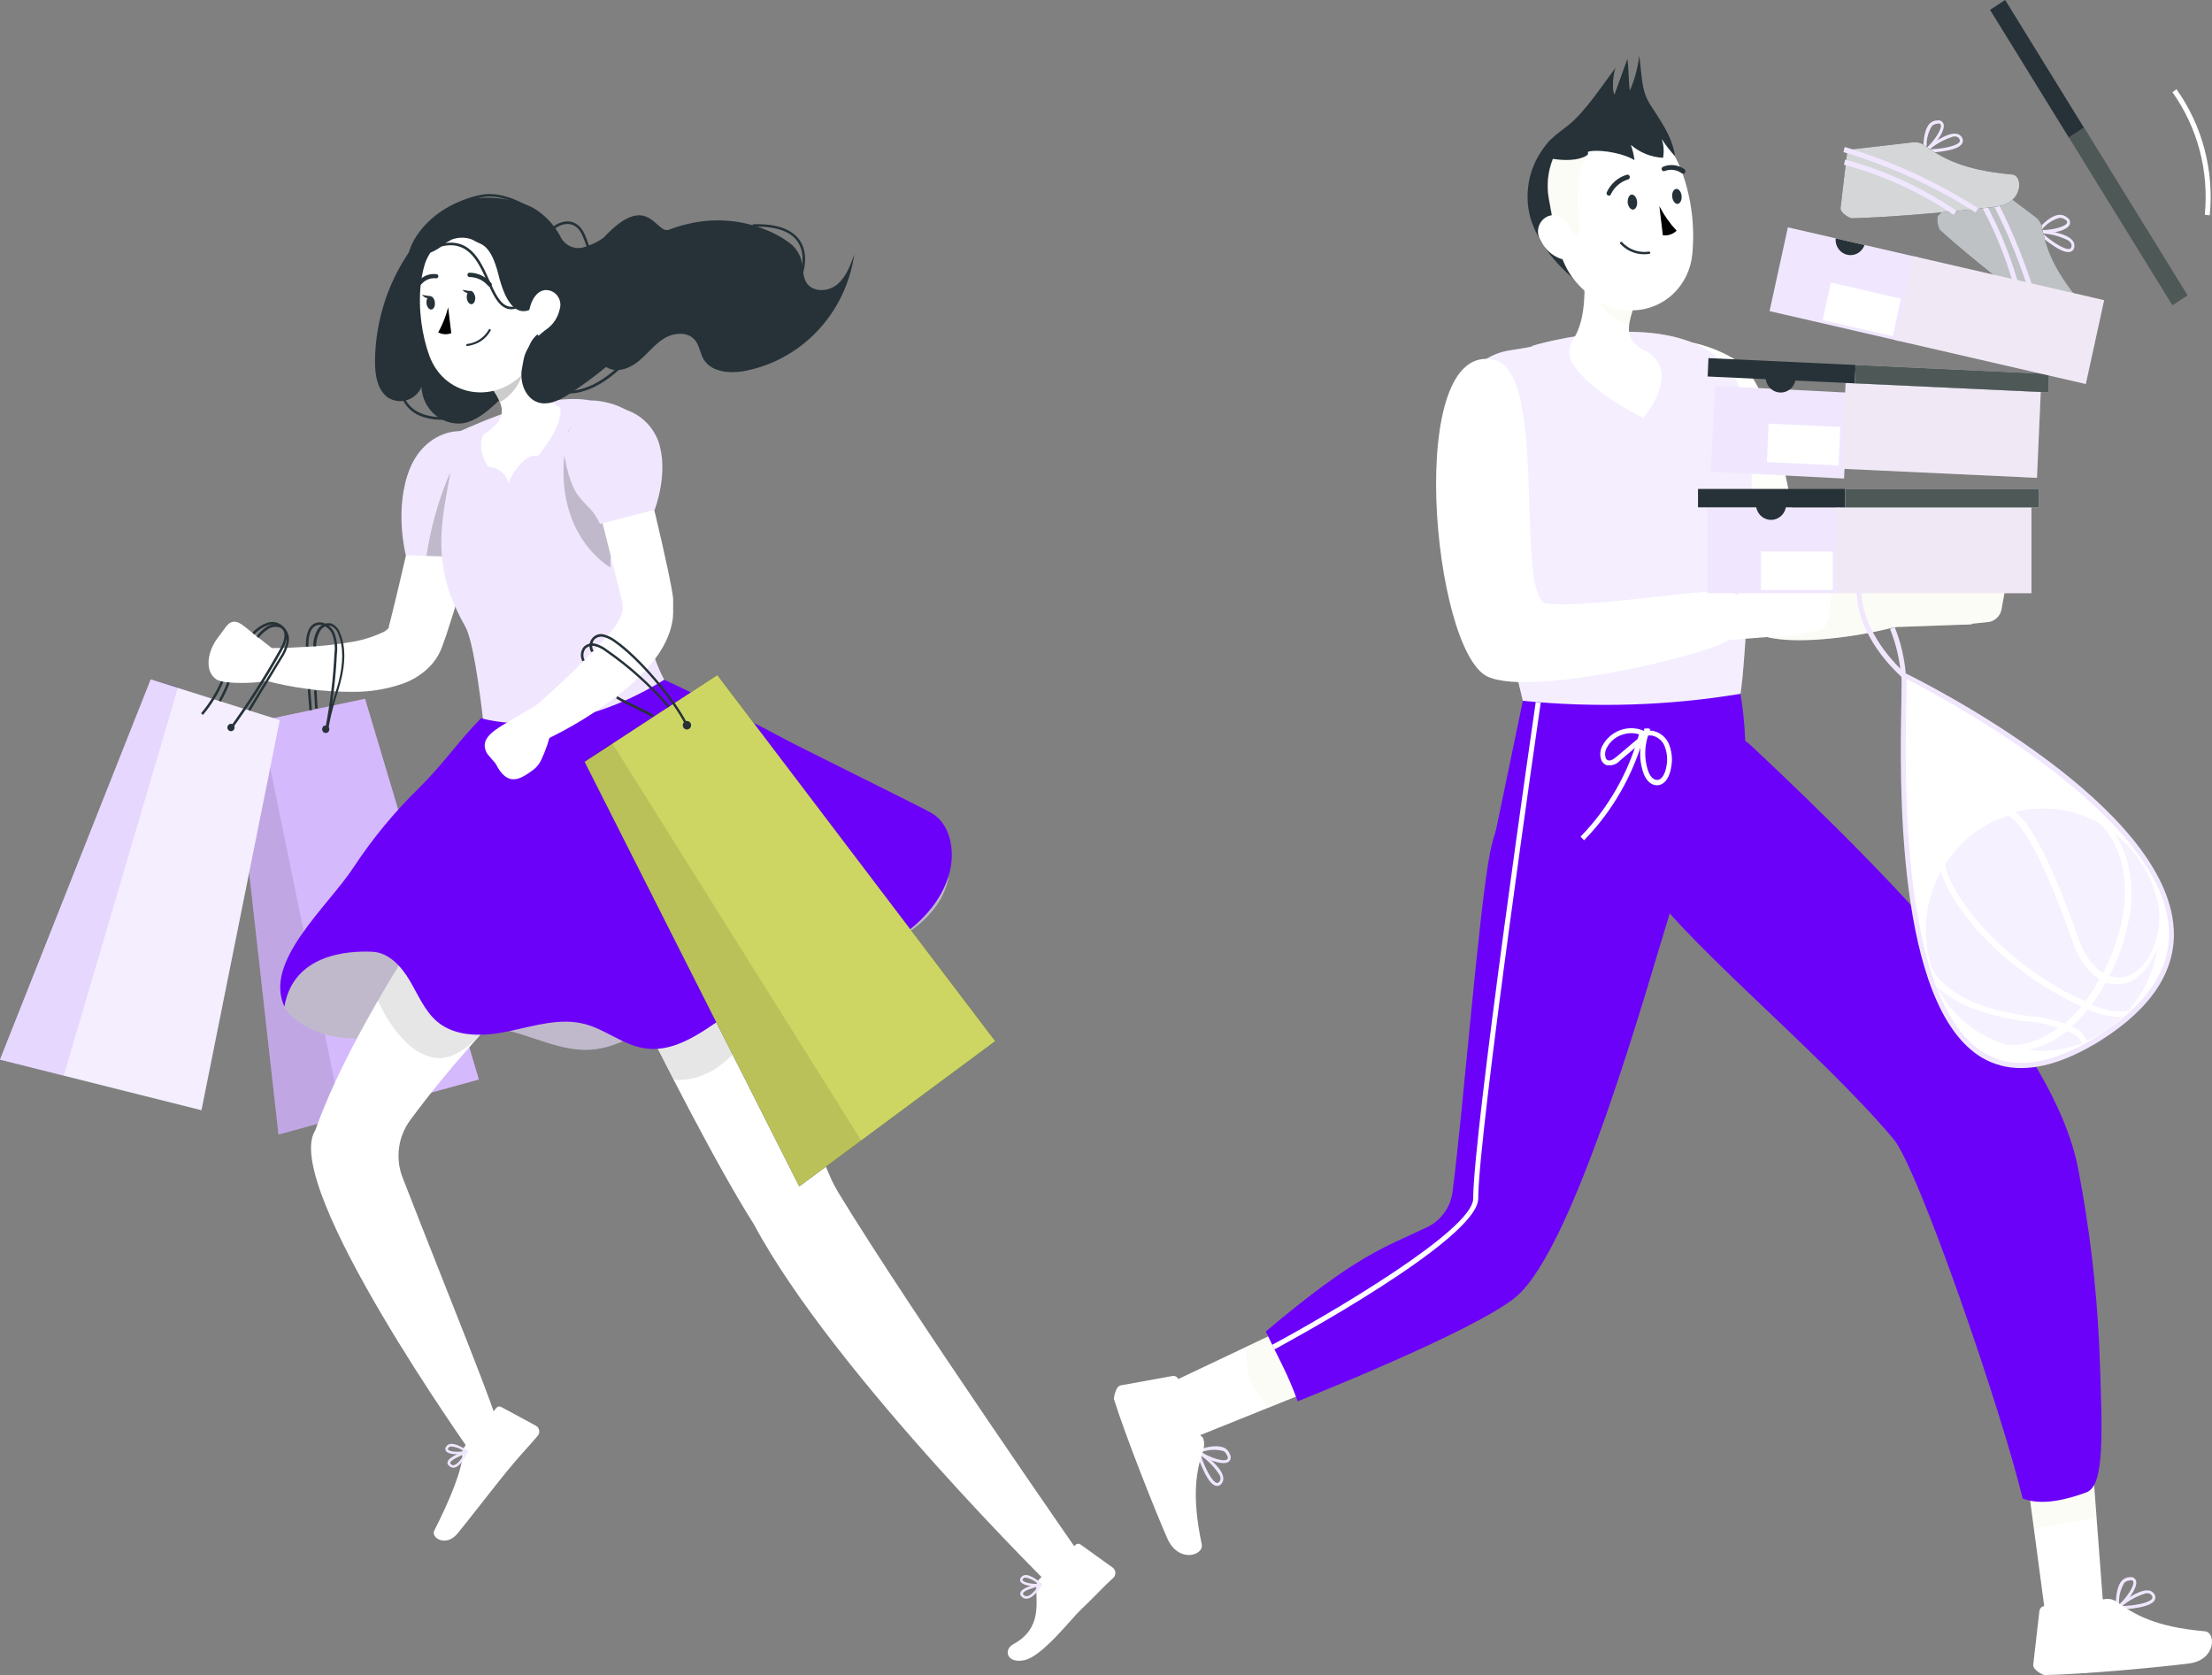 <svg width="173" height="131" viewBox="0 0 173 131" fill="none" xmlns="http://www.w3.org/2000/svg">
<rect x="0" y="0" width="173" height="131" fill="#808080" stroke="none"/>
<path d="M141.388 46.535C140.657 44.746 139.696 31.916 136.313 28.593C135.278 27.575 131.747 26.198 130.456 26.844C129.328 27.407 130.635 29.512 130.568 30.814C130.502 32.115 130.884 33.381 131.265 34.615C132.227 37.711 133.226 40.793 134.263 43.86C134.767 45.451 135.379 47.004 136.095 48.508L141.388 46.535Z" fill="white"/>
<g opacity="0.1">
<path d="M141.388 46.535C140.657 44.746 139.696 31.916 136.313 28.593C135.278 27.575 131.747 26.198 130.456 26.844C129.328 27.407 130.635 29.512 130.568 30.814C130.502 32.115 130.884 33.381 131.265 34.615C132.227 37.711 133.226 40.793 134.263 43.86C134.767 45.451 135.379 47.004 136.095 48.508L141.388 46.535Z" fill="#F2F0D5"/>
</g>
<path d="M139.008 43.959C137.906 44.053 136.883 44.584 136.157 45.441C135.48 46.324 135.321 47.665 135.97 48.568C136.468 49.267 137.32 49.59 138.137 49.806C140.684 50.476 145.623 49.742 148.163 49.043C148.877 48.888 149.545 48.558 150.108 48.081C150.384 47.837 150.587 47.516 150.69 47.157C150.794 46.797 150.794 46.415 150.691 46.056C150.395 45.257 149.524 44.898 148.746 44.618C146.253 43.716 141.695 43.636 139.008 43.959Z" fill="white"/>
<path d="M148.163 49.043L154.226 48.823C154.226 48.823 154.654 44.646 154.534 44.251C154.534 44.251 152.266 43.796 150.555 44.726L149.042 45.724L148.163 49.043Z" fill="white"/>
<path d="M153.359 48.863L154.351 44.259L156.404 44.359C156.494 44.363 156.582 44.387 156.662 44.429C156.742 44.471 156.812 44.53 156.868 44.602C156.924 44.674 156.965 44.758 156.987 44.848C157.008 44.937 157.011 45.031 156.995 45.121L156.54 47.645C156.492 47.91 156.362 48.151 156.168 48.333C155.974 48.515 155.728 48.626 155.467 48.651L153.359 48.863Z" fill="white"/>
<g opacity="0.2">
<path d="M139.008 43.959C137.906 44.053 136.883 44.584 136.157 45.441C135.48 46.324 135.321 47.665 135.97 48.568C136.468 49.267 137.32 49.59 138.137 49.806C140.684 50.476 145.623 49.742 148.163 49.043C148.877 48.888 149.545 48.558 150.108 48.081C150.384 47.837 150.587 47.516 150.69 47.157C150.794 46.797 150.794 46.415 150.691 46.056C150.395 45.257 149.524 44.898 148.746 44.618C146.253 43.716 141.695 43.636 139.008 43.959Z" fill="#F2F0D5"/>
<path d="M148.163 49.043L154.226 48.823C154.226 48.823 154.654 44.646 154.534 44.251C154.534 44.251 152.266 43.796 150.555 44.726L149.042 45.724L148.163 49.043Z" fill="#F2F0D5"/>
<path d="M153.359 48.863L154.351 44.259L156.404 44.359C156.494 44.363 156.582 44.387 156.662 44.429C156.742 44.471 156.812 44.53 156.868 44.602C156.924 44.675 156.965 44.758 156.987 44.848C157.008 44.937 157.011 45.031 156.995 45.122L156.54 47.645C156.492 47.91 156.362 48.152 156.168 48.333C155.974 48.515 155.728 48.627 155.467 48.652L153.359 48.863Z" fill="#F2F0D5"/>
</g>
<path d="M104.282 108.043L93.217 112.499C92.894 112.212 91.012 108.39 91.012 108.39L100.824 103.738L104.282 108.043Z" fill="white"/>
<path d="M93.575 113.554C93.569 113.529 93.57 113.503 93.579 113.479C93.588 113.456 93.603 113.435 93.624 113.421C93.644 113.406 93.668 113.399 93.693 113.399C93.718 113.399 93.742 113.407 93.762 113.422C93.832 113.47 95.496 114.62 95.66 115.486C95.679 115.567 95.682 115.651 95.669 115.732C95.656 115.814 95.626 115.892 95.582 115.962C95.54 116.047 95.473 116.116 95.391 116.16C95.309 116.204 95.215 116.22 95.123 116.205C94.781 116.161 94.427 115.634 94.147 115.039C93.912 114.563 93.721 114.066 93.575 113.554ZM95.364 115.323C94.982 114.736 94.492 114.231 93.921 113.837C94.217 114.744 94.785 115.906 95.177 115.974C95.232 115.974 95.306 115.974 95.403 115.83C95.453 115.743 95.47 115.641 95.45 115.542C95.43 115.466 95.404 115.391 95.372 115.319L95.364 115.323Z" fill="#F0E7FE"/>
<path d="M93.598 113.474C93.603 113.453 93.615 113.434 93.631 113.42C93.647 113.405 93.667 113.396 93.688 113.394C93.742 113.374 95.002 112.883 95.757 113.23C95.862 113.283 95.956 113.357 96.032 113.449C96.108 113.54 96.165 113.646 96.2 113.761C96.25 113.852 96.267 113.958 96.248 114.061C96.228 114.163 96.174 114.255 96.095 114.32C95.636 114.668 94.15 114.061 93.629 113.629L93.594 113.586L93.598 113.474ZM95.644 113.474C95.092 113.325 94.508 113.359 93.975 113.57C94.582 113.969 95.725 114.368 95.978 114.125C96.002 114.101 96.068 114.053 95.998 113.853L95.951 113.793C95.895 113.646 95.785 113.526 95.644 113.462V113.474Z" fill="#F0E7FE"/>
<path d="M94.069 112.424L93.381 111.809C93 111.471 92.694 111.053 92.484 110.584C92.273 110.115 92.163 109.606 92.159 109.089V107.867C92.12 107.773 92.05 107.697 91.961 107.651C91.872 107.605 91.77 107.592 91.673 107.616L87.621 108.351C87.232 108.454 87.1 109.373 87.119 109.413C88.025 112.316 90.429 118.362 91.3 120.322C92.171 122.283 94.17 121.652 93.987 120.769C93.155 116.816 93.598 114.963 94.108 113.346C94.21 113.045 94.196 112.715 94.069 112.424Z" fill="white"/>
<g opacity="0.2">
<path d="M97.39 105.368L100.824 103.738L104.282 108.043L99.226 110.08L98.405 109.057C97.914 108.444 97.612 107.695 97.538 106.905L97.39 105.368Z" fill="#F2F0D5"/>
</g>
<path d="M117.295 64.201C116.939 65.027 116.678 65.893 116.517 66.781C115.631 71.453 114.394 87.29 113.589 93.312C113.493 93.91 113.251 94.474 112.884 94.949C112.517 95.424 112.038 95.795 111.492 96.027C108.292 97.577 106.215 98.048 99.001 104.126C99.872 106.026 100.696 107.36 101.49 109.588C101.49 109.588 115.393 104.098 118.575 101.414C123.242 97.457 128.955 76.656 130.631 71.297C131.572 68.246 132.657 64.605 130.923 61.973C129.935 60.487 120.426 56.003 117.295 64.201Z" fill="#6C01FA"/>
<path d="M135.344 29.029C136.511 30.594 136.663 32.998 136.861 34.364C137.281 37.263 136.558 51.691 136.122 54.262C135.687 56.834 121.67 57.177 119.103 54.805L113.993 33.641C113.828 32.955 113.804 32.241 113.923 31.544C114.043 30.848 114.302 30.185 114.686 29.598C115.069 29.011 115.568 28.512 116.15 28.134C116.731 27.756 117.384 27.508 118.065 27.404C119.232 27.228 120.048 27.08 119.827 27.052C119.827 27.04 131.292 23.562 135.344 29.029Z" fill="#F0E7FE"/>
<g opacity="0.3">
<path d="M135.344 29.029C136.511 30.594 136.663 32.998 136.861 34.364C137.281 37.263 136.558 51.691 136.122 54.262C135.687 56.834 121.67 57.177 119.103 54.805L113.993 33.641C113.828 32.955 113.804 32.241 113.923 31.544C114.043 30.848 114.302 30.185 114.686 29.598C115.069 29.011 115.568 28.512 116.15 28.134C116.731 27.756 117.384 27.508 118.065 27.404C119.232 27.228 120.048 27.08 119.827 27.052C119.827 27.04 131.292 23.562 135.344 29.029Z" fill="white"/>
</g>
<path d="M136.122 54.262C136.516 56.603 136.61 58.987 136.402 61.354C136.059 65.442 137.236 69.513 139.696 72.747C139.696 72.747 121.312 69.999 116.96 65.108L119.103 54.805C124.776 55.372 130.495 55.189 136.122 54.262Z" fill="#6C01FA"/>
<path d="M123.058 21.801C121.584 20.523 120.285 18.954 119.694 17.053C119.404 15.988 119.395 14.862 119.668 13.792C119.942 12.721 120.488 11.745 121.25 10.963C121.371 10.848 121.565 10.899 121.717 10.963C121.868 11.027 121.499 11.159 121.542 11.291C121.584 11.422 121.596 11.47 121.619 11.558C121.643 11.646 121.678 11.762 121.701 11.862C121.494 12.252 121.332 12.666 121.219 13.096C121.005 13.914 120.977 14.772 121.137 15.603C121.25 16.23 121.347 16.801 121.448 17.32C121.837 19.357 122.176 20.655 123.058 21.801Z" fill="#263238"/>
<path d="M123.366 22.061L123.066 21.809C122.184 20.663 121.845 19.357 121.468 17.329C121.367 16.805 121.27 16.238 121.157 15.611C120.997 14.78 121.025 13.922 121.239 13.104C121.352 12.675 121.514 12.26 121.721 11.87C122.191 13.679 122.261 15.556 122.425 17.409C122.512 18.998 122.829 20.566 123.366 22.061Z" fill="#263238"/>
<path d="M123.763 19.88C123.984 21.965 124.152 24.884 123.039 26.537C122.848 26.813 122.741 27.142 122.732 27.481C122.723 27.821 122.812 28.155 122.989 28.442C123.634 29.444 125.12 30.957 128.523 32.694C129.53 31.425 129.892 30.39 129.962 29.604C129.992 29.156 129.887 28.71 129.663 28.325C129.438 27.94 129.104 27.635 128.706 27.451C127.065 26.653 127.244 25.65 127.753 24.077L123.763 19.88Z" fill="white"/>
<path opacity="0.2" d="M125.38 21.573L127.714 24.077C127.571 24.491 127.464 24.917 127.395 25.351C126.446 25.127 125.011 24.153 124.89 23.039C124.935 22.517 125.103 22.014 125.38 21.573Z" fill="#F2F0D5"/>
<path d="M132.358 19.836C132.257 21.039 131.723 22.16 130.86 22.98C129.996 23.8 128.866 24.259 127.691 24.269H127.66C126.748 24.274 125.85 24.033 125.058 23.57C124.764 23.401 124.484 23.208 124.222 22.991C124.113 22.903 124.008 22.811 123.91 22.723C123.601 22.446 123.317 22.14 123.063 21.809C122.18 20.663 121.841 19.357 121.464 17.328C121.363 16.805 121.266 16.238 121.153 15.611C120.993 14.78 121.021 13.922 121.235 13.104C121.348 12.674 121.51 12.26 121.717 11.87C121.809 11.697 121.911 11.53 122.024 11.37C122.631 10.467 123.498 9.779 124.503 9.404C125.508 9.029 126.602 8.985 127.632 9.278C129.402 9.761 130.619 11.235 131.385 13.044C131.463 13.223 131.533 13.407 131.599 13.591C132.297 15.59 132.556 17.722 132.358 19.836Z" fill="white"/>
<path d="M127.301 15.851C127.344 16.174 127.539 16.414 127.737 16.39C127.935 16.366 128.071 16.079 128.036 15.759C128.001 15.44 127.799 15.196 127.601 15.22C127.402 15.244 127.282 15.544 127.301 15.851Z" fill="#263238"/>
<path d="M130.782 15.404C130.825 15.731 131.02 15.967 131.218 15.943C131.416 15.919 131.552 15.631 131.517 15.308C131.482 14.984 131.28 14.745 131.082 14.777C130.883 14.809 130.747 15.084 130.782 15.404Z" fill="#263238"/>
<path d="M129.779 16.127C130.141 16.826 130.595 17.471 131.128 18.043C130.985 18.18 130.814 18.282 130.628 18.344C130.442 18.406 130.245 18.426 130.051 18.403L129.779 16.127Z" fill="black"/>
<path d="M128.527 19.884C128.68 19.889 128.834 19.88 128.986 19.856C128.998 19.856 129.01 19.853 129.021 19.848C129.032 19.842 129.041 19.834 129.049 19.825C129.057 19.816 129.063 19.805 129.067 19.793C129.071 19.781 129.072 19.769 129.071 19.756C129.067 19.732 129.053 19.71 129.034 19.696C129.014 19.681 128.99 19.674 128.966 19.677C128.583 19.735 128.192 19.699 127.825 19.57C127.458 19.442 127.127 19.225 126.858 18.938C126.841 18.921 126.818 18.912 126.794 18.912C126.77 18.912 126.747 18.921 126.73 18.938C126.713 18.956 126.704 18.981 126.704 19.006C126.704 19.031 126.713 19.055 126.73 19.074C126.962 19.325 127.24 19.526 127.549 19.665C127.857 19.805 128.19 19.879 128.527 19.884Z" fill="#263238"/>
<path d="M125.816 15.304C125.855 15.306 125.894 15.294 125.926 15.271C125.959 15.248 125.983 15.215 125.995 15.176C126.129 14.902 126.316 14.659 126.546 14.462C126.775 14.266 127.042 14.12 127.329 14.034C127.353 14.028 127.375 14.016 127.394 14.001C127.414 13.986 127.43 13.966 127.443 13.945C127.455 13.923 127.463 13.899 127.466 13.873C127.469 13.848 127.467 13.823 127.461 13.799C127.456 13.775 127.446 13.752 127.432 13.733C127.418 13.713 127.4 13.697 127.38 13.684C127.36 13.671 127.337 13.663 127.314 13.659C127.29 13.656 127.266 13.657 127.243 13.663C126.897 13.762 126.577 13.938 126.303 14.177C126.03 14.416 125.811 14.713 125.66 15.048C125.652 15.072 125.648 15.096 125.649 15.121C125.649 15.145 125.655 15.17 125.665 15.192C125.675 15.214 125.69 15.234 125.708 15.251C125.726 15.267 125.746 15.28 125.769 15.288C125.784 15.296 125.799 15.302 125.816 15.304Z" fill="#263238"/>
<path d="M131.626 13.587C131.659 13.587 131.691 13.579 131.72 13.563C131.749 13.547 131.773 13.524 131.79 13.495C131.815 13.452 131.824 13.401 131.814 13.352C131.804 13.303 131.776 13.26 131.735 13.231C131.494 13.058 131.214 12.95 130.921 12.917C130.628 12.884 130.331 12.928 130.059 13.044C130.017 13.063 129.984 13.098 129.966 13.142C129.949 13.186 129.949 13.235 129.966 13.279C129.975 13.301 129.989 13.321 130.006 13.338C130.024 13.354 130.044 13.367 130.066 13.376C130.088 13.384 130.111 13.388 130.135 13.387C130.158 13.387 130.182 13.381 130.203 13.371C130.418 13.289 130.649 13.261 130.876 13.29C131.104 13.32 131.321 13.405 131.51 13.539C131.542 13.568 131.583 13.585 131.626 13.587Z" fill="#263238"/>
<path opacity="0.2" d="M123.366 18.41C123.203 18.63 122.681 17.456 122.417 17.4C122.103 17.332 121.781 17.305 121.46 17.32C121.359 16.797 121.262 16.23 121.149 15.603C120.989 14.772 121.017 13.914 121.231 13.095C121.344 12.666 121.506 12.252 121.713 11.862C121.69 11.762 121.662 11.658 121.631 11.558C121.755 11.481 121.885 11.415 122.02 11.363C122.325 11.239 122.657 11.203 122.981 11.259C123.222 11.317 123.445 11.434 123.634 11.599C123.822 11.765 123.968 11.974 124.062 12.209C122.728 14.773 123.871 17.736 123.366 18.41Z" fill="#F2F0D5"/>
<path d="M120.484 18.786C120.798 19.458 121.356 19.976 122.039 20.227C122.957 20.539 123.455 19.692 123.237 18.758C123.035 17.923 122.319 16.761 121.386 16.829C121.057 16.87 120.758 17.043 120.553 17.31C120.348 17.578 120.255 17.917 120.293 18.255C120.318 18.444 120.383 18.625 120.484 18.786Z" fill="white"/>
<path d="M163.599 113.737L164.517 125.905C164.155 126.14 160.204 128.033 160.044 126.871C159.566 123.325 158.582 115.878 158.582 115.878L163.599 113.737Z" fill="white"/>
<path d="M165.602 125.865C165.578 125.861 165.555 125.852 165.536 125.836C165.517 125.821 165.502 125.8 165.493 125.777C165.488 125.752 165.489 125.727 165.496 125.703C165.504 125.679 165.518 125.658 165.536 125.641C165.602 125.585 167.158 124.287 168.013 124.383C168.094 124.387 168.173 124.407 168.245 124.444C168.317 124.48 168.381 124.532 168.433 124.595C168.5 124.661 168.545 124.747 168.561 124.841C168.578 124.935 168.566 125.032 168.527 125.118C168.387 125.441 167.788 125.633 167.154 125.737C166.642 125.829 166.122 125.872 165.602 125.865ZM167.776 124.623C167.117 124.827 166.503 125.161 165.968 125.605C166.901 125.581 168.149 125.366 168.328 124.998C168.348 124.946 168.363 124.87 168.254 124.735C168.224 124.697 168.186 124.666 168.143 124.644C168.1 124.622 168.053 124.609 168.006 124.607C167.928 124.599 167.85 124.599 167.772 124.607L167.776 124.623Z" fill="#F0E7FE"/>
<path d="M165.536 125.817C165.519 125.804 165.505 125.788 165.496 125.768C165.487 125.748 165.484 125.727 165.485 125.705C165.485 125.645 165.396 124.268 165.94 123.629C166.021 123.54 166.118 123.47 166.225 123.421C166.333 123.372 166.449 123.347 166.567 123.345C166.666 123.323 166.769 123.338 166.859 123.387C166.949 123.436 167.019 123.516 167.057 123.613C167.243 124.168 166.24 125.458 165.688 125.833L165.641 125.853L165.536 125.817ZM166.123 123.82C165.828 124.322 165.692 124.905 165.734 125.49C166.283 125.006 166.971 124 166.839 123.681C166.839 123.653 166.8 123.573 166.59 123.585L166.52 123.613C166.369 123.625 166.228 123.693 166.123 123.804V123.82Z" fill="#F0E7FE"/>
<path d="M164.692 125.054L159.889 125.605C159.789 125.614 159.695 125.659 159.624 125.732C159.553 125.805 159.509 125.902 159.5 126.005L159.018 130.201C158.998 130.625 159.819 131 159.862 131C162.829 130.96 169.161 130.365 171.242 130.086C173.322 129.806 173.322 127.654 172.447 127.578C168.519 127.234 166.928 126.248 165.567 125.29C165.316 125.099 165.003 125.015 164.692 125.054Z" fill="white"/>
<g opacity="0.2">
<path d="M159.072 119.559L158.582 115.878L163.599 113.737L163.918 118.721L159.072 119.559Z" fill="#F2F0D5"/>
</g>
<path d="M128.235 68.322C130.755 72.894 142.236 82.095 148.097 89.087C150.006 91.355 156.525 110.251 158.189 117.191C159.683 117.782 161.666 117.271 163.175 116.712C164.579 116.193 164.466 112.432 164.175 105.108C163.956 100.56 163.418 96.035 162.565 91.567C160.779 81.815 148.805 69.468 137.11 58.455C135.165 56.61 132.233 56.059 129.293 57.848C128.756 58.167 125.793 63.882 128.235 68.322Z" fill="#6C01FA"/>
<path d="M135.018 50.065L140.762 49.626C140.762 49.626 140.952 45.433 140.809 45.046C140.809 45.046 138.522 44.722 136.861 45.757L135.41 46.843L135.018 50.065Z" fill="white"/>
<path d="M139.899 49.706L140.634 45.05L142.687 45.026C142.777 45.024 142.867 45.043 142.949 45.08C143.032 45.117 143.105 45.172 143.166 45.241C143.226 45.31 143.271 45.391 143.297 45.479C143.324 45.568 143.333 45.661 143.321 45.752L143.014 48.296C142.981 48.564 142.864 48.813 142.681 49.007C142.498 49.201 142.259 49.328 141.999 49.37L139.899 49.706Z" fill="white"/>
<path d="M116.318 52.901C119.955 54.654 135.348 50.78 135.403 49.85C135.488 48.4 135.741 46.411 135.741 46.411C134.477 45.701 124.925 47.59 121.009 47.21C118.356 46.939 121.192 29.089 116.855 28.138C109.824 26.569 112.021 50.816 116.318 52.901Z" fill="white"/>
<path d="M126.349 5.297C126.178 5.724 126.038 7.006 126.267 7.401C126.607 6.475 126.944 5.543 127.278 4.606C127.383 5.345 127.364 6.347 127.469 7.086C127.845 6.222 128.093 5.306 128.204 4.366C128.449 6.112 128.352 7.042 129.06 8.176C129.767 9.31 130.779 10.608 131.004 12.217C130.615 11.8 130.266 11.345 129.962 10.86C130.121 11.336 130.157 11.846 130.067 12.341C129.142 12.293 128.258 11.938 127.547 11.331C127.688 11.717 127.783 12.119 127.831 12.529C127.197 12.085 125.439 11.67 124.354 11.83C124.027 11.878 124.354 12.005 124.07 12.177C123.416 12.577 122.331 12.553 121.577 12.441C119.243 12.105 122.16 10.217 122.744 9.725C124.015 8.667 125.338 6.655 126.349 5.297Z" fill="#263238"/>
<path d="M129.581 61.41C129.102 61.41 128.694 61.011 128.484 60.316C128.264 59.596 128.218 58.833 128.348 58.092L126.707 59.473C126.575 59.623 126.409 59.735 126.222 59.798C126.036 59.862 125.837 59.875 125.645 59.837C125.553 59.803 125.47 59.751 125.399 59.682C125.329 59.613 125.273 59.53 125.237 59.437C125.178 59.269 125.152 59.09 125.161 58.911C125.169 58.732 125.212 58.557 125.287 58.395C125.582 57.798 126.086 57.338 126.699 57.109C127.311 56.88 127.986 56.898 128.585 57.161V56.981L128.974 56.961V57.057L129.083 56.965L129.029 57.129C129.332 57.144 129.627 57.24 129.882 57.409C130.137 57.578 130.345 57.814 130.483 58.092C130.76 58.71 130.832 59.404 130.689 60.068C130.592 60.687 130.246 61.406 129.596 61.414L129.581 61.41ZM128.892 57.54L128.869 57.616C128.607 58.455 128.607 59.357 128.869 60.196C128.99 60.595 129.231 60.995 129.604 60.995C130.04 60.995 130.258 60.356 130.32 59.984C130.447 59.405 130.387 58.8 130.149 58.259C130.053 58.067 129.916 57.901 129.747 57.773C129.578 57.644 129.383 57.558 129.176 57.52H128.908L128.892 57.54ZM127.601 57.337C127.336 57.336 127.073 57.384 126.823 57.477C126.564 57.566 126.324 57.709 126.119 57.894C125.913 58.08 125.746 58.306 125.626 58.559C125.521 58.783 125.504 59.041 125.579 59.278C125.594 59.319 125.618 59.357 125.649 59.388C125.68 59.419 125.717 59.443 125.758 59.457C125.968 59.537 126.224 59.353 126.446 59.166L128.371 57.544H128.297V57.468C128.075 57.381 127.839 57.337 127.601 57.337Z" fill="white"/>
<path d="M123.891 65.715L123.615 65.431C125.784 63.202 127.361 60.441 128.196 57.409L128.585 57.517C127.729 60.616 126.113 63.439 123.891 65.715Z" fill="white"/>
<path d="M172.824 16.841L172.435 16.797C172.774 13.392 171.874 9.978 169.907 7.214L170.222 6.978C172.246 9.823 173.173 13.336 172.824 16.841Z" fill="white"/>
<path d="M99.681 105.527L99.498 105.172C103.869 102.828 115.218 96.203 115.218 93.735C115.218 88.652 120.06 55.232 120.111 54.897L120.499 54.953C120.449 55.292 115.611 88.684 115.611 93.735C115.607 96.95 100.33 105.176 99.681 105.527Z" fill="white"/>
<path d="M143.951 39.675H133.528V46.391H143.951V39.675Z" fill="#F0E7FE"/>
<path d="M158.878 39.675H143.605V46.391H158.878V39.675Z" fill="#F0E7FE"/>
<path opacity="0.2" d="M158.878 39.675H143.605V46.391H158.878V39.675Z" fill="#F2F0D5"/>
<path d="M144.32 38.237H132.801V39.675H144.32V38.237Z" fill="#263238"/>
<path d="M159.461 38.237H144.324V39.675H159.461V38.237Z" fill="#F0E7FE"/>
<path d="M159.461 38.237H144.324V39.675H159.461V38.237Z" fill="#263238"/>
<path d="M139.692 39.447C139.692 39.768 139.568 40.076 139.347 40.303C139.126 40.529 138.826 40.657 138.514 40.657C138.201 40.657 137.902 40.529 137.681 40.303C137.46 40.076 137.335 39.768 137.335 39.447H139.692Z" fill="#263238"/>
<path d="M143.341 43.137H137.729V46.144H143.341V43.137Z" fill="white"/>
<path opacity="0.2" d="M159.461 38.237H144.324V39.675H159.461V38.237Z" fill="#F2F0D5"/>
<path d="M144.551 30.71L134.128 30.175L133.801 36.891L144.224 37.426L144.551 30.71Z" fill="#F0E7FE"/>
<path d="M159.607 30.661L144.346 29.949L144.049 36.659L159.31 37.37L159.607 30.661Z" fill="#F0E7FE"/>
<path opacity="0.2" d="M159.607 30.661L144.346 29.949L144.049 36.659L159.31 37.37L159.607 30.661Z" fill="#F2F0D5"/>
<path d="M145.126 28.544L133.619 28.008L133.555 29.444L145.063 29.98L145.126 28.544Z" fill="#263238"/>
<path d="M160.251 29.248L145.13 28.543L145.067 29.979L160.188 30.684L160.251 29.248Z" fill="#F0E7FE"/>
<path d="M160.251 29.248L145.13 28.543L145.067 29.979L160.188 30.684L160.251 29.248Z" fill="#263238"/>
<path d="M140.447 29.544C140.44 29.703 140.402 29.859 140.336 30.003C140.271 30.147 140.178 30.276 140.063 30.383C139.949 30.49 139.815 30.573 139.669 30.627C139.523 30.681 139.369 30.705 139.214 30.698C139.059 30.691 138.908 30.652 138.767 30.584C138.627 30.517 138.501 30.422 138.397 30.304C138.292 30.186 138.212 30.049 138.159 29.899C138.106 29.75 138.083 29.591 138.09 29.432L140.447 29.544Z" fill="#263238"/>
<path d="M143.931 33.393L138.325 33.132L138.192 36.136L143.799 36.397L143.931 33.393Z" fill="white"/>
<path opacity="0.2" d="M160.251 29.248L145.13 28.543L145.067 29.979L160.188 30.684L160.251 29.248Z" fill="#F2F0D5"/>
<path d="M159.317 18.195C159.301 18.176 159.291 18.153 159.287 18.128C159.282 18.104 159.285 18.078 159.294 18.055C159.306 18.033 159.324 18.015 159.345 18.002C159.366 17.99 159.39 17.983 159.415 17.983C159.5 17.983 161.499 18.115 162.071 18.782C162.127 18.842 162.171 18.912 162.2 18.99C162.229 19.068 162.242 19.15 162.238 19.233C162.244 19.328 162.22 19.423 162.171 19.503C162.121 19.583 162.048 19.645 161.962 19.68C161.647 19.82 161.079 19.549 160.543 19.181C160.105 18.893 159.695 18.562 159.317 18.195ZM161.733 18.79C161.114 18.483 160.443 18.302 159.757 18.259C160.457 18.89 161.523 19.597 161.896 19.457C161.943 19.433 162.005 19.389 162.016 19.217C162.018 19.167 162.01 19.118 161.993 19.071C161.976 19.024 161.949 18.982 161.915 18.946C161.86 18.89 161.8 18.839 161.736 18.794L161.733 18.79Z" fill="#F0E7FE"/>
<path d="M159.298 18.115C159.293 18.094 159.294 18.072 159.301 18.052C159.308 18.031 159.32 18.013 159.337 17.999C159.376 17.955 160.22 16.877 161.04 16.801C161.157 16.792 161.274 16.807 161.385 16.845C161.496 16.884 161.598 16.945 161.686 17.025C161.773 17.078 161.84 17.161 161.874 17.26C161.908 17.358 161.908 17.466 161.872 17.564C161.643 18.103 160.056 18.363 159.403 18.247H159.352L159.298 18.115ZM161.06 17.041C160.508 17.199 160.02 17.532 159.663 17.991C160.383 18.015 161.557 17.752 161.666 17.424C161.666 17.396 161.709 17.32 161.55 17.181L161.48 17.157C161.358 17.066 161.209 17.024 161.06 17.041Z" fill="#F0E7FE"/>
<path d="M159.181 16.961L155.292 14.026C155.212 13.966 155.114 13.937 155.015 13.944C154.917 13.95 154.823 13.992 154.751 14.062L151.628 16.809C151.333 17.109 151.683 17.963 151.718 17.987C153.935 20.02 158.983 23.977 160.702 25.223C162.421 26.469 163.837 24.876 163.241 24.213C160.573 21.234 160.052 19.397 159.687 17.748C159.626 17.427 159.444 17.145 159.181 16.961Z" fill="#263238"/>
<path opacity="0.7" d="M159.181 16.961L155.292 14.026C155.212 13.966 155.114 13.937 155.015 13.944C154.917 13.95 154.823 13.992 154.751 14.062L151.628 16.809C151.333 17.109 151.683 17.963 151.718 17.987C153.935 20.02 158.983 23.977 160.702 25.223C162.421 26.469 163.837 24.876 163.241 24.213C160.573 21.234 160.052 19.397 159.687 17.748C159.626 17.427 159.444 17.145 159.181 16.961Z" fill="white"/>
<path d="M157.758 23.35C156.99 20.21 155.729 17.22 154.024 14.497L154.351 14.281C156.08 17.039 157.358 20.069 158.135 23.25L157.758 23.35Z" fill="#F0E7FE"/>
<path d="M159.146 24.389C158.124 20.645 156.611 17.061 154.65 13.735L154.977 13.519C156.961 16.885 158.49 20.512 159.524 24.301L159.146 24.389Z" fill="#F0E7FE"/>
<path d="M150 20.122L139.83 17.778L138.397 24.331L148.567 26.675L150 20.122Z" fill="#F0E7FE"/>
<path d="M164.563 23.477L149.661 20.043L148.228 26.597L163.13 30.031L164.563 23.477Z" fill="#F0E7FE"/>
<path opacity="0.2" d="M164.563 23.477L149.661 20.043L148.228 26.597L163.13 30.031L164.563 23.477Z" fill="#F2F0D5"/>
<path d="M143.566 18.642C143.539 18.933 143.616 19.224 143.783 19.46C143.95 19.697 144.195 19.862 144.473 19.926C144.75 19.99 145.041 19.947 145.29 19.806C145.539 19.666 145.729 19.436 145.825 19.162L143.566 18.642Z" fill="#263238"/>
<path d="M148.671 23.36L143.195 22.098L142.553 25.032L148.029 26.294L148.671 23.36Z" fill="white"/>
<path d="M162.988 9.992L156.824 0L155.641 0.769L161.805 10.761L162.988 9.992Z" fill="#263238"/>
<path d="M171.087 23.1L162.988 9.97L161.805 10.74L169.904 23.869L171.087 23.1Z" fill="#263238"/>
<path opacity="0.2" d="M171.087 23.1L162.988 9.97L161.805 10.74L169.904 23.869L171.087 23.1Z" fill="#F2F0D5"/>
<path d="M150.551 11.934C150.527 11.932 150.503 11.924 150.484 11.908C150.465 11.893 150.45 11.872 150.443 11.849C150.435 11.825 150.435 11.799 150.441 11.775C150.448 11.751 150.462 11.73 150.481 11.714C150.547 11.658 152.103 10.36 152.962 10.456C153.043 10.46 153.122 10.48 153.194 10.517C153.266 10.553 153.33 10.605 153.382 10.668C153.449 10.735 153.493 10.821 153.509 10.915C153.525 11.008 153.512 11.105 153.472 11.191C153.332 11.514 152.737 11.706 152.099 11.81C151.588 11.901 151.07 11.943 150.551 11.934ZM152.721 10.696C152.063 10.9 151.45 11.234 150.917 11.678C151.846 11.654 153.094 11.435 153.273 11.071C153.273 11.019 153.312 10.943 153.203 10.808C153.138 10.733 153.048 10.686 152.951 10.676C152.873 10.67 152.795 10.67 152.717 10.676L152.721 10.696Z" fill="#F0E7FE"/>
<path d="M150.481 11.89C150.463 11.878 150.45 11.861 150.441 11.841C150.433 11.821 150.431 11.799 150.434 11.778C150.434 11.718 150.345 10.34 150.889 9.701C150.969 9.613 151.065 9.542 151.172 9.493C151.279 9.445 151.394 9.419 151.511 9.418C151.611 9.396 151.714 9.411 151.804 9.46C151.894 9.509 151.963 9.589 152.002 9.685C152.192 10.241 151.189 11.53 150.636 11.906H150.59L150.481 11.89ZM151.072 9.893C150.776 10.394 150.64 10.978 150.683 11.562C151.228 11.079 151.92 10.073 151.784 9.753C151.784 9.725 151.745 9.646 151.539 9.653L151.469 9.685C151.318 9.695 151.176 9.764 151.072 9.877V9.893Z" fill="#F0E7FE"/>
<path d="M149.641 11.127L144.834 11.678C144.734 11.686 144.639 11.731 144.568 11.804C144.497 11.877 144.453 11.974 144.445 12.077L143.947 16.27C143.924 16.694 144.725 17.069 144.791 17.069C147.759 17.025 154.09 16.434 156.171 16.154C158.252 15.875 158.248 13.723 157.373 13.647C153.448 13.303 151.854 12.317 150.497 11.359C150.249 11.175 149.944 11.092 149.641 11.127Z" fill="#263238"/>
<path opacity="0.8" d="M149.641 11.127L144.834 11.678C144.734 11.686 144.639 11.731 144.568 11.804C144.497 11.877 144.453 11.974 144.445 12.077L143.947 16.27C143.924 16.694 144.725 17.069 144.791 17.069C147.759 17.025 154.09 16.434 156.171 16.154C158.252 15.875 158.248 13.723 157.373 13.647C153.448 13.303 151.854 12.317 150.497 11.359C150.249 11.175 149.944 11.092 149.641 11.127Z" fill="white"/>
<path d="M152.795 16.801C150.161 15.024 147.262 13.699 144.212 12.88L144.313 12.481C147.403 13.319 150.34 14.668 153.009 16.474L152.795 16.801Z" fill="#F0E7FE"/>
<path d="M154.506 16.614C151.285 14.568 147.809 12.98 144.173 11.894L144.274 11.494C147.951 12.6 151.465 14.212 154.72 16.286L154.506 16.614Z" fill="#F0E7FE"/>
<path d="M148.879 52.768C148.879 52.768 183.002 69.348 164.163 81.196C145.573 92.888 149.353 52.764 148.879 52.768Z" fill="white"/>
<path d="M160.962 80.378C160.495 80.737 159.985 81.035 159.445 81.264C158.684 81.601 157.859 81.758 157.03 81.723C155.846 81.388 154.74 80.808 153.782 80.018C152.823 79.228 152.032 78.246 151.457 77.131L151.609 77.275C151.725 77.383 151.85 77.487 151.978 77.586C152.702 78.145 153.503 78.591 154.354 78.908C155.947 79.491 157.61 79.846 159.298 79.962C159.859 80.07 160.415 80.209 160.962 80.378Z" fill="#F0E7FE"/>
<path d="M162.775 81.616C161.45 82.112 160.03 82.282 158.629 82.111C159.048 82.028 159.459 81.902 159.854 81.735C160.505 81.461 161.115 81.094 161.666 80.645C162.004 80.742 162.315 80.92 162.573 81.164C162.675 81.296 162.744 81.451 162.775 81.616Z" fill="#F0E7FE"/>
<path d="M165.968 79.531C165.159 80.326 164.212 80.957 163.175 81.392C163.123 81.195 163.032 81.011 162.907 80.853C162.664 80.597 162.365 80.406 162.036 80.294C162.168 80.174 162.3 80.054 162.425 79.926C162.729 79.623 163.015 79.3 163.28 78.96C164.125 79.349 165.042 79.544 165.968 79.531Z" fill="#F0E7FE"/>
<path d="M166.955 78.401C166.792 78.621 166.617 78.832 166.438 79.032V79C165.987 79.18 165.271 79.124 164.323 78.836C164.093 78.764 163.848 78.681 163.599 78.581C164.003 78.029 164.367 77.447 164.688 76.84C165.023 76.958 165.378 77.008 165.732 76.985C166.085 76.962 166.431 76.868 166.749 76.708C167.5 76.309 168.157 75.51 168.694 74.264C168.459 75.77 167.862 77.192 166.955 78.401Z" fill="#F0E7FE"/>
<path d="M166.718 76.185C166.451 76.322 166.161 76.403 165.863 76.424C165.566 76.445 165.267 76.406 164.984 76.309C165.05 76.185 165.108 76.061 165.171 75.933C165.967 74.328 166.475 72.588 166.668 70.798C166.788 69.571 166.669 68.332 166.318 67.152C166.117 66.486 165.826 65.851 165.454 65.267C167.036 66.513 168.166 68.266 168.667 70.247C168.88 71.045 168.926 71.881 168.8 72.699C168.675 73.517 168.382 74.298 167.94 74.991C167.637 75.488 167.217 75.899 166.718 76.185Z" fill="#F0E7FE"/>
<path d="M164.482 76.061C163.677 75.662 162.926 74.432 162.662 73.665C160.115 66.374 158.505 64.141 157.641 63.502C159.904 62.927 162.296 63.278 164.311 64.481C165.013 65.242 165.53 66.163 165.82 67.168C166.337 68.865 166.559 71.713 164.684 75.662C164.618 75.786 164.552 75.921 164.482 76.061Z" fill="#F0E7FE"/>
<path d="M163.093 78.29C162.389 77.99 161.703 77.646 161.04 77.259C158.695 75.924 156.58 74.203 154.778 72.164C153.184 70.267 152.55 68.993 152.301 68.258C152.227 68.047 152.174 67.829 152.142 67.608C152.27 67.404 152.406 67.208 152.554 67.009C153.685 65.492 155.248 64.375 157.026 63.814C157.205 63.87 157.579 64.082 158.166 64.908C159.313 66.505 160.671 69.564 162.207 73.961C162.536 74.87 163.085 75.677 163.801 76.309C163.922 76.406 164.052 76.491 164.19 76.56C163.868 77.165 163.501 77.743 163.093 78.29Z" fill="#F0E7FE"/>
<path d="M162.774 78.709C162.386 79.193 161.954 79.638 161.483 80.038C160.847 79.826 160.197 79.657 159.539 79.535C155.327 79.172 153.153 77.938 152.072 76.96C151.722 76.648 151.414 76.289 151.158 75.893C150.716 74.636 150.545 73.296 150.657 71.965C150.768 70.634 151.159 69.343 151.803 68.182C151.823 68.258 151.846 68.338 151.877 68.426C152.235 69.548 153.102 70.93 154.444 72.527C155.401 73.636 156.463 74.644 157.614 75.538C158.624 76.335 159.688 77.057 160.799 77.698C161.438 78.074 162.098 78.411 162.774 78.709Z" fill="#F0E7FE"/>
<g opacity="0.4">
<path d="M160.962 80.378C160.495 80.737 159.985 81.035 159.445 81.264C158.684 81.601 157.859 81.758 157.03 81.724C155.846 81.388 154.74 80.808 153.782 80.018C152.823 79.229 152.032 78.246 151.457 77.131L151.609 77.275C151.725 77.383 151.85 77.487 151.978 77.587C152.702 78.145 153.503 78.591 154.354 78.908C155.947 79.492 157.61 79.846 159.298 79.963C159.859 80.07 160.415 80.209 160.962 80.378Z" fill="white"/>
<path d="M162.774 81.616C161.449 82.112 160.029 82.282 158.628 82.111C159.048 82.028 159.458 81.902 159.854 81.735C160.504 81.461 161.115 81.094 161.666 80.645C162.004 80.742 162.314 80.92 162.572 81.164C162.674 81.296 162.744 81.451 162.774 81.616Z" fill="white"/>
<path d="M165.968 79.531C165.159 80.326 164.212 80.958 163.175 81.392C163.123 81.195 163.032 81.012 162.907 80.853C162.664 80.598 162.365 80.406 162.036 80.294C162.168 80.174 162.3 80.054 162.425 79.927C162.729 79.623 163.015 79.301 163.28 78.96C164.125 79.35 165.042 79.544 165.968 79.531Z" fill="white"/>
<path d="M166.955 78.401C166.792 78.621 166.617 78.832 166.438 79.032V79C165.987 79.18 165.271 79.124 164.323 78.836C164.093 78.764 163.848 78.681 163.599 78.581C164.003 78.029 164.367 77.447 164.688 76.84C165.023 76.958 165.378 77.008 165.732 76.985C166.085 76.962 166.431 76.868 166.749 76.708C167.5 76.309 168.157 75.51 168.694 74.264C168.459 75.77 167.862 77.192 166.955 78.401Z" fill="white"/>
<path d="M166.718 76.185C166.451 76.322 166.16 76.403 165.863 76.424C165.565 76.445 165.266 76.406 164.983 76.309C165.05 76.185 165.108 76.061 165.17 75.933C165.967 74.328 166.474 72.588 166.667 70.798C166.787 69.571 166.668 68.332 166.317 67.152C166.116 66.486 165.826 65.851 165.454 65.267C167.035 66.513 168.166 68.266 168.666 70.247C168.88 71.045 168.925 71.881 168.8 72.699C168.674 73.517 168.381 74.298 167.939 74.991C167.636 75.488 167.216 75.899 166.718 76.185Z" fill="white"/>
<path d="M164.482 76.061C163.677 75.662 162.926 74.432 162.662 73.665C160.114 66.374 158.504 64.141 157.641 63.502C159.903 62.927 162.295 63.278 164.311 64.481C165.012 65.242 165.529 66.163 165.82 67.168C166.337 68.865 166.558 71.713 164.684 75.662C164.618 75.786 164.552 75.921 164.482 76.061Z" fill="white"/>
<path d="M163.093 78.289C162.389 77.99 161.703 77.646 161.04 77.259C158.695 75.924 156.58 74.202 154.778 72.164C153.184 70.267 152.55 68.993 152.301 68.258C152.227 68.047 152.174 67.829 152.142 67.607C152.27 67.404 152.406 67.208 152.554 67.008C153.685 65.492 155.248 64.375 157.026 63.814C157.205 63.87 157.579 64.081 158.166 64.908C159.313 66.505 160.671 69.564 162.207 73.96C162.536 74.869 163.085 75.677 163.801 76.309C163.922 76.406 164.052 76.49 164.19 76.56C163.868 77.164 163.501 77.742 163.093 78.289Z" fill="white"/>
<path d="M162.774 78.709C162.386 79.193 161.954 79.638 161.483 80.038C160.847 79.826 160.197 79.657 159.539 79.535C155.327 79.172 153.153 77.938 152.072 76.96C151.722 76.648 151.414 76.289 151.158 75.893C150.716 74.636 150.545 73.296 150.657 71.965C150.768 70.634 151.159 69.343 151.803 68.182C151.823 68.258 151.846 68.338 151.877 68.426C152.235 69.548 153.102 70.93 154.444 72.527C155.401 73.636 156.463 74.644 157.614 75.538C158.624 76.335 159.688 77.057 160.799 77.698C161.438 78.074 162.098 78.411 162.774 78.709Z" fill="white"/>
</g>
<path d="M158.092 83.528C157.021 83.544 155.965 83.269 155.032 82.73C148.218 78.713 148.587 60.767 148.708 54.853C148.708 53.959 148.743 53.168 148.708 52.928H148.677V52.896C148.187 52.457 145.281 49.734 145.208 46.303H145.596C145.655 49.075 147.755 51.443 148.622 52.293C148.488 51.226 148.218 50.182 147.821 49.187L148.179 49.031C148.645 50.191 148.939 51.415 149.05 52.665C150.796 53.523 169.499 62.963 170.009 72.687C170.18 75.953 168.243 78.884 164.253 81.396C161.974 82.806 159.909 83.528 158.092 83.528ZM149.116 53.108C149.116 53.415 149.116 53.934 149.097 54.845C148.976 60.687 148.611 78.465 155.226 82.366C157.521 83.72 160.496 83.269 164.062 81.025C167.92 78.601 169.795 75.79 169.631 72.679C169.157 63.618 151.722 54.43 149.116 53.108Z" fill="#F0E7FE"/>
<path d="M37.453 84.424L21.783 88.725L18.209 56.831L28.55 54.65L37.453 84.424Z" fill="#F0E7FE"/>
<path opacity="0.2" d="M37.453 84.424L21.783 88.725L18.209 56.831L28.55 54.65L37.453 84.424Z" fill="#6C01FA"/>
<path opacity="0.1" d="M21.783 88.725L26.738 87.367L20.352 56.239L18.209 56.831L21.783 88.725Z" fill="black"/>
<path d="M25.734 56.922C25.749 56.957 25.757 56.995 25.758 57.032C25.758 57.071 25.751 57.108 25.738 57.144C25.724 57.179 25.703 57.211 25.677 57.238C25.651 57.265 25.621 57.287 25.587 57.301C25.553 57.316 25.516 57.324 25.479 57.325C25.442 57.325 25.405 57.318 25.371 57.304C25.337 57.29 25.306 57.269 25.279 57.243C25.253 57.216 25.232 57.185 25.217 57.15C25.203 57.115 25.195 57.077 25.194 57.039C25.194 57.002 25.201 56.964 25.215 56.929C25.228 56.893 25.248 56.861 25.274 56.834C25.3 56.807 25.331 56.785 25.365 56.77C25.399 56.755 25.435 56.747 25.472 56.747C25.509 56.746 25.546 56.753 25.58 56.767C25.615 56.781 25.646 56.802 25.672 56.829C25.699 56.855 25.72 56.887 25.734 56.922Z" fill="#263238"/>
<path d="M15.755 86.823L0 82.87L11.788 53.133L21.877 56.319L15.755 86.823Z" fill="#F0E7FE"/>
<path opacity="0.3" d="M15.755 86.823L0 82.87L11.788 53.133L21.877 56.319L15.755 86.823Z" fill="white"/>
<path opacity="0.1" d="M0 82.87L4.982 84.12L13.943 53.672L11.788 53.133L0 82.87Z" fill="#6C01FA"/>
<path d="M18.345 56.922C18.342 56.96 18.331 56.997 18.314 57.03C18.296 57.064 18.273 57.094 18.244 57.118C18.216 57.142 18.183 57.16 18.147 57.171C18.112 57.182 18.075 57.186 18.038 57.182C18.001 57.179 17.965 57.168 17.933 57.151C17.9 57.134 17.871 57.11 17.848 57.081C17.824 57.052 17.806 57.018 17.796 56.982C17.785 56.946 17.781 56.908 17.785 56.87C17.792 56.794 17.828 56.724 17.885 56.675C17.942 56.626 18.016 56.602 18.09 56.609C18.165 56.616 18.233 56.653 18.281 56.711C18.329 56.77 18.352 56.846 18.345 56.922Z" fill="#263238"/>
<path d="M38.557 36.281C38.059 38.545 37.507 40.754 36.896 42.978C36.286 45.202 35.656 47.406 34.909 49.643L34.602 50.517C34.41 51.064 34.116 51.566 33.734 51.995C33.118 52.662 32.353 53.166 31.506 53.464C30.253 53.898 28.939 54.116 27.617 54.107C25.255 54.115 22.901 53.807 20.616 53.193L20.955 50.693L22.565 50.661C23.105 50.641 23.646 50.593 24.179 50.577C25.221 50.517 26.263 50.401 27.29 50.238C28.192 50.11 29.073 49.85 29.904 49.467C30.109 49.384 30.289 49.246 30.425 49.068C30.425 49.04 30.39 49.068 30.39 49.068L30.588 48.313C31.125 46.16 31.638 43.92 32.144 41.732C32.649 39.544 33.194 37.303 33.754 35.107L38.557 36.281Z" fill="white"/>
<path d="M17.789 53.356C17.499 53.344 17.214 53.275 16.949 53.153C15.988 52.51 16.237 51.1 16.863 50.114C16.891 50.07 17.61 49.095 17.641 49.056C18.334 48.121 18.94 48.872 19.85 49.583L21.674 51.008L21.095 53.22C20.235 53.375 19.361 53.437 18.489 53.404C18.326 53.396 18.061 53.384 17.789 53.356Z" fill="white"/>
<path d="M32.062 36.633C30.787 39.763 31.739 43.421 31.739 43.421L36.161 43.577C36.161 43.577 40.012 37.627 38.717 35.323C37.274 32.759 33.412 33.318 32.062 36.633Z" fill="#F0E7FE"/>
<path opacity="0.2" d="M36.165 43.573L33.353 43.473C33.658 41.433 34.2 39.438 34.968 37.531C36.134 34.792 37.165 33.857 38.561 34.337C39.557 37.647 36.165 43.573 36.165 43.573Z" fill="black"/>
<path d="M46.203 31.322C46.651 31.286 51.236 31.565 50.87 36.038C49.202 53.608 51.909 51.667 55.273 59.17L38.46 63.22C38.46 63.22 37.519 50.988 36.387 48.996C34.485 45.641 34.17 43.006 34.831 39.16C35.562 34.919 35.928 33.742 35.928 33.742C37.484 33.067 42.668 30.651 46.203 31.322Z" fill="#F0E7FE"/>
<path opacity="0.2" d="M47.747 44.387C47.611 42.227 49.634 33.582 48.786 32.727C48.21 32.539 45.503 31.928 44.438 33.718C42.684 41.604 47.747 44.387 47.747 44.387Z" fill="black"/>
<path d="M26.263 81.085C30.541 81.812 34.928 79.696 39.195 80.486C41.594 80.933 43.862 82.287 46.296 82.084C48.319 81.92 50.084 80.702 51.928 79.831C57.812 77.056 64.941 76.709 70.491 73.282C71.891 72.42 73.19 71.262 73.847 69.728C74.504 68.195 74.395 66.23 73.264 65.02C72.729 64.509 72.117 64.089 71.451 63.779C67.041 61.425 62.27 59.868 57.346 59.174C50.765 58.192 44.029 60.253 38.25 63.627C33.839 66.198 29.896 69.509 26.108 72.951C25.034 73.925 22.141 75.662 21.923 77.212C21.604 79.468 24.595 80.802 26.263 81.085Z" fill="#F0E7FE"/>
<path opacity="0.2" d="M26.263 81.085C30.541 81.812 34.928 79.696 39.195 80.486C41.594 80.933 43.862 82.287 46.296 82.084C48.319 81.92 50.084 80.702 51.928 79.831C57.812 77.056 64.941 76.709 70.491 73.282C71.891 72.42 73.19 71.262 73.847 69.728C74.504 68.195 74.395 66.23 73.264 65.02C72.729 64.509 72.117 64.089 71.451 63.779C67.041 61.425 62.27 59.868 57.346 59.174C50.765 58.192 44.029 60.253 38.25 63.627C33.839 66.198 29.896 69.509 26.108 72.951C25.034 73.925 22.141 75.662 21.923 77.212C21.604 79.468 24.595 80.802 26.263 81.085Z" fill="black"/>
<path d="M52.344 60.872C52.344 60.872 61.989 85.23 64.953 92.087C65.129 92.487 65.331 92.875 65.556 93.249C71.316 102.709 84.982 122.32 84.982 122.32L82.61 124.488C82.61 124.488 65.213 107.429 58.968 95.76C53.332 86.868 42.684 64.038 42.684 64.038L52.344 60.872Z" fill="white"/>
<path d="M81.066 124.001C80.957 125.147 81.618 127.303 79.257 128.581C78.448 129.02 78.744 130.142 80.14 129.831C81.536 129.519 83.784 126.592 84.542 125.878C85.771 124.716 86.075 124.308 87.067 123.398C87.093 123.373 87.118 123.346 87.14 123.318C87.217 123.207 87.248 123.069 87.227 122.935C87.206 122.8 87.134 122.68 87.028 122.599L84.507 120.79C84.45 120.747 84.38 120.726 84.309 120.731C84.238 120.735 84.171 120.765 84.118 120.814L81.322 123.462C81.172 123.6 81.08 123.794 81.066 124.001Z" fill="white"/>
<path d="M80.311 125.027C80.762 125.003 81.245 124.364 81.478 123.985C81.483 123.973 81.485 123.961 81.485 123.949C81.485 123.936 81.483 123.924 81.478 123.913C81.472 123.889 81.458 123.867 81.438 123.853C81.418 123.839 81.393 123.833 81.369 123.837C81.132 123.881 79.953 124.129 79.813 124.528C79.794 124.574 79.788 124.625 79.795 124.675C79.802 124.725 79.821 124.772 79.852 124.811C79.868 124.834 79.886 124.856 79.907 124.875C79.959 124.93 80.022 124.972 80.092 124.998C80.162 125.025 80.237 125.034 80.311 125.027ZM80.284 124.831C80.232 124.832 80.181 124.82 80.134 124.796C80.088 124.772 80.047 124.738 80.016 124.696C80.007 124.664 80.007 124.631 80.016 124.6C80.062 124.412 80.684 124.2 81.182 124.081C80.848 124.544 80.525 124.839 80.284 124.831Z" fill="#F0E7FE"/>
<path d="M81.431 124.025C81.449 124.021 81.466 124.011 81.478 123.997C81.495 123.978 81.504 123.954 81.504 123.929C81.504 123.904 81.495 123.879 81.478 123.861C81.435 123.833 80.7 123.146 80.198 123.178C80.135 123.18 80.073 123.196 80.016 123.224C79.959 123.252 79.909 123.292 79.868 123.342C79.821 123.386 79.791 123.446 79.782 123.51C79.773 123.575 79.785 123.641 79.817 123.697C79.817 123.721 79.852 123.741 79.868 123.761C80.159 124.049 81.058 124.124 81.431 124.025ZM79.977 123.593C79.977 123.593 79.945 123.541 80.008 123.47C80.032 123.44 80.062 123.416 80.097 123.399C80.131 123.383 80.168 123.374 80.206 123.374C80.57 123.437 80.908 123.608 81.178 123.865C80.751 123.897 80.085 123.777 79.977 123.593Z" fill="#F0E7FE"/>
<path opacity="0.1" d="M49.633 78.41L52.682 84.432C52.682 84.432 54.779 84.811 56.91 82.834C58.038 81.727 59.341 80.825 60.764 80.167L56.91 71.342L49.633 78.41Z" fill="black"/>
<path d="M47.179 71.314C47.179 71.314 38.258 79.192 32.066 87.626C31.605 88.255 31.309 88.996 31.207 89.776C31.105 90.556 31.2 91.351 31.483 92.083C34.866 100.8 39.261 111.514 38.825 111.306L37.079 113.954C37.079 113.954 21.911 92.666 24.657 88.397C28.157 78.546 37.923 65.54 37.923 65.54L47.179 71.314Z" fill="white"/>
<path opacity="0.1" d="M33.182 72.252L29.55 78.242C29.55 78.242 31.436 82.754 34.427 82.754C35.951 82.754 37.585 80.898 37.585 80.898L42.684 76.194L33.182 72.252Z" fill="black"/>
<path d="M36.165 113.67C36.204 114.82 35.205 117.264 33.96 119.712C33.684 120.251 34.878 121.034 35.792 119.92C36.706 118.806 38.958 115.89 39.623 115.092C40.7 113.774 41.178 113.315 42.049 112.297C42.076 112.265 42.1 112.23 42.119 112.193C42.181 112.072 42.194 111.931 42.154 111.801C42.115 111.671 42.027 111.562 41.909 111.498L39.187 110.028C39.127 109.996 39.058 109.986 38.991 110C38.924 110.013 38.864 110.05 38.821 110.104L36.371 113.091C36.235 113.252 36.162 113.458 36.165 113.67Z" fill="white"/>
<path d="M35.524 114.78C35.967 114.704 36.368 113.982 36.566 113.582C36.576 113.566 36.581 113.547 36.581 113.528C36.581 113.509 36.576 113.491 36.566 113.474C36.553 113.461 36.537 113.451 36.519 113.446C36.501 113.441 36.483 113.441 36.465 113.446C36.235 113.534 35.096 113.918 35.003 114.337C34.991 114.386 34.994 114.438 35.01 114.486C35.025 114.534 35.054 114.576 35.092 114.608C35.11 114.629 35.131 114.646 35.154 114.66C35.203 114.707 35.262 114.742 35.326 114.763C35.39 114.784 35.457 114.79 35.524 114.78ZM35.524 114.589C35.472 114.596 35.419 114.59 35.369 114.572C35.32 114.554 35.276 114.524 35.24 114.485C35.219 114.46 35.206 114.429 35.205 114.397C35.252 114.201 35.823 113.918 36.313 113.73C36.014 114.221 35.734 114.537 35.504 114.577L35.524 114.589Z" fill="#F0E7FE"/>
<path d="M36.523 113.618C36.539 113.612 36.554 113.602 36.565 113.588C36.576 113.573 36.583 113.556 36.585 113.538C36.587 113.521 36.584 113.503 36.578 113.487C36.571 113.471 36.56 113.457 36.546 113.447C36.511 113.423 35.706 112.836 35.2 112.927C35.138 112.939 35.078 112.964 35.025 113C34.972 113.037 34.927 113.084 34.893 113.139C34.852 113.189 34.83 113.253 34.83 113.319C34.83 113.385 34.852 113.448 34.893 113.499L34.952 113.554C35.267 113.798 36.165 113.758 36.523 113.618ZM35.057 113.375C35.029 113.375 35.006 113.327 35.057 113.247C35.077 113.215 35.104 113.187 35.136 113.166C35.167 113.145 35.202 113.13 35.239 113.123C35.609 113.139 35.967 113.267 36.266 113.491C35.846 113.582 35.169 113.538 35.057 113.375Z" fill="#F0E7FE"/>
<path d="M40.716 28.343C40.638 29.66 39.673 30.738 38.717 31.609C37.97 32.292 37.138 32.963 36.15 33.111C35.757 33.149 35.36 33.105 34.984 32.981C34.609 32.857 34.261 32.656 33.963 32.39C33.666 32.124 33.423 31.799 33.252 31.434C33.08 31.069 32.982 30.672 32.965 30.267C32.858 30.508 32.704 30.722 32.512 30.897C32.319 31.072 32.093 31.204 31.848 31.283C31.603 31.363 31.345 31.388 31.09 31.358C30.834 31.328 30.588 31.244 30.367 31.11C29.511 30.523 29.324 29.325 29.328 28.271C29.354 24.896 30.479 21.628 32.525 18.986C33.214 19.633 34.298 19.286 34.781 19.058C34.952 18.98 35.114 18.881 35.263 18.763C35.743 18.573 36.27 18.549 36.764 18.695C37.639 19.514 38.114 20.692 38.553 21.838C39.095 23.233 39.635 24.628 40.171 26.023C40.513 26.747 40.699 27.538 40.716 28.343Z" fill="#263238"/>
<path d="M41.136 25.879C41.423 27.983 42.023 31.01 43.812 31.869C43.812 31.869 44.418 33.913 39.705 38.022C36.768 35.826 37.807 34.001 37.807 34.001C39.782 32.711 39.425 31.833 38.534 30.427L41.136 25.879Z" fill="white"/>
<path opacity="0.2" d="M40.078 27.727L38.557 30.423C38.77 30.747 38.955 31.089 39.109 31.445C39.887 31.046 40.941 29.848 40.809 28.878C40.662 28.438 40.411 28.043 40.078 27.727Z" fill="black"/>
<path d="M42.512 21.594C42.738 25.14 42.901 26.634 41.396 28.662C39.125 31.717 34.831 31.222 33.579 27.82C32.459 24.753 32.276 19.434 35.465 17.633C36.165 17.224 36.955 17.007 37.76 17C38.565 16.994 39.358 17.199 40.065 17.596C40.771 17.992 41.366 18.568 41.795 19.268C42.223 19.968 42.47 20.768 42.512 21.594Z" fill="white"/>
<path d="M37.165 23.223C37.196 23.511 37.075 23.762 36.896 23.79C36.718 23.818 36.535 23.599 36.508 23.311C36.48 23.024 36.593 22.772 36.772 22.748C36.951 22.724 37.114 22.956 37.165 23.223Z" fill="#263238"/>
<path d="M34.01 23.642C34.045 23.934 33.925 24.178 33.746 24.206C33.567 24.233 33.384 24.014 33.357 23.726C33.33 23.439 33.443 23.187 33.625 23.167C33.808 23.147 33.975 23.355 34.01 23.642Z" fill="#263238"/>
<path d="M33.7 23.171L33.003 23.06C33.003 23.06 33.412 23.555 33.7 23.171Z" fill="#263238"/>
<path d="M35.049 24.034C34.877 24.72 34.615 25.38 34.272 25.995C34.428 26.078 34.6 26.127 34.777 26.137C34.953 26.147 35.129 26.119 35.294 26.055L35.049 24.034Z" fill="black"/>
<path d="M36.943 26.977C36.816 27.016 36.686 27.044 36.554 27.061C36.533 27.064 36.511 27.059 36.494 27.046C36.477 27.034 36.465 27.015 36.461 26.993C36.46 26.982 36.461 26.971 36.464 26.96C36.467 26.95 36.472 26.94 36.479 26.931C36.486 26.923 36.495 26.916 36.504 26.91C36.514 26.905 36.524 26.902 36.535 26.901C36.882 26.862 37.216 26.74 37.51 26.545C37.804 26.351 38.049 26.088 38.227 25.779C38.236 25.759 38.252 25.743 38.273 25.736C38.293 25.728 38.316 25.73 38.335 25.739C38.355 25.749 38.37 25.766 38.377 25.787C38.385 25.808 38.384 25.831 38.374 25.851C38.222 26.128 38.017 26.371 37.771 26.565C37.525 26.758 37.243 26.898 36.943 26.977Z" fill="#263238"/>
<path d="M38.351 22.409C38.317 22.42 38.28 22.419 38.247 22.407C38.213 22.395 38.184 22.372 38.164 22.341C37.987 22.134 37.769 21.967 37.526 21.851C37.282 21.735 37.017 21.672 36.749 21.666C36.725 21.67 36.701 21.668 36.678 21.661C36.654 21.654 36.633 21.643 36.614 21.627C36.596 21.61 36.581 21.59 36.571 21.568C36.561 21.545 36.556 21.521 36.556 21.496C36.556 21.471 36.561 21.447 36.571 21.424C36.581 21.402 36.596 21.382 36.614 21.366C36.633 21.35 36.654 21.338 36.678 21.331C36.701 21.324 36.725 21.323 36.749 21.326C37.072 21.332 37.39 21.41 37.681 21.553C37.972 21.696 38.23 21.902 38.437 22.157C38.461 22.194 38.47 22.238 38.462 22.282C38.454 22.325 38.429 22.364 38.394 22.389C38.381 22.398 38.367 22.405 38.351 22.409Z" fill="#263238"/>
<path d="M32.883 22.269C32.855 22.278 32.824 22.28 32.795 22.273C32.767 22.266 32.74 22.25 32.719 22.229C32.689 22.197 32.672 22.154 32.672 22.109C32.672 22.064 32.689 22.021 32.719 21.989C32.896 21.785 33.118 21.629 33.367 21.533C33.615 21.438 33.883 21.407 34.147 21.442C34.188 21.448 34.226 21.471 34.252 21.505C34.277 21.54 34.288 21.583 34.283 21.626C34.279 21.648 34.271 21.669 34.26 21.687C34.248 21.706 34.233 21.722 34.215 21.735C34.197 21.747 34.177 21.756 34.156 21.761C34.135 21.765 34.113 21.766 34.092 21.762C33.886 21.741 33.678 21.77 33.484 21.847C33.291 21.924 33.118 22.046 32.98 22.205C32.956 22.238 32.922 22.26 32.883 22.269Z" fill="#263238"/>
<path d="M36.858 22.78L36.162 22.668C36.162 22.668 36.554 23.143 36.858 22.78Z" fill="#263238"/>
<path d="M37.627 56.164C35.683 58.16 34.8 59.606 32.743 61.654C30.849 63.505 29.154 65.558 27.687 67.78C25.633 70.931 20.585 75.171 22.242 78.729C22.934 74.604 27.243 74.337 29.153 74.437C30.413 74.501 31.393 75.583 32.047 76.693C32.7 77.803 33.213 79.053 34.178 79.887C35.71 81.181 37.939 81.049 39.879 80.634C41.82 80.219 43.823 79.58 45.74 80.087C47.35 80.51 48.715 81.704 50.357 81.976C53.242 82.447 55.693 80.023 58.209 78.494C61.009 76.797 64.272 76.13 67.294 74.9C70.316 73.67 73.314 71.561 74.232 68.363C74.73 66.634 74.372 64.438 72.832 63.571C71.51 62.832 62.355 58.36 60.838 57.521C58.504 56.227 51.951 53.161 51.951 53.161C43.838 58.188 37.627 56.164 37.627 56.164Z" fill="#6C01FA"/>
<path d="M66.812 19.901C66.481 22.18 65.455 24.293 63.881 25.936C62.308 27.579 60.267 28.667 58.054 29.046C56.938 29.209 55.584 29.07 55.012 28.071C54.756 27.616 54.705 27.045 54.382 26.634C53.822 25.907 52.687 25.999 51.917 26.482C51.147 26.965 50.594 27.732 49.879 28.299C49.163 28.866 48.152 29.193 47.401 28.698C46.411 29.517 45.372 30.272 44.29 30.958C43.629 31.358 42.835 31.709 42.093 31.473C41.062 31.15 40.603 29.828 40.836 28.746C41 28.003 40.891 27.149 42.715 25.771C43.162 25.432 43.392 24.254 43.559 23.032C43.453 23.077 43.339 23.103 43.224 23.108C42.575 23.143 42.342 23.687 41.785 24.022C41.575 24.15 39.973 25.476 38.989 21.502C38.382 19.047 37.585 19.126 37.177 18.871C37.054 18.794 36.924 18.731 36.788 18.683C36.294 18.537 35.766 18.561 35.286 18.751C35.143 18.867 34.952 18.915 34.804 19.047C33.365 20.308 31.969 19.957 31.934 19.917C32.393 17.852 34.781 15.88 36.819 15.556C38.581 15.273 40.844 15.644 41.995 16.447C42.767 16.966 43.4 17.676 43.835 18.511C44.003 18.859 44.289 19.132 44.639 19.279C44.989 19.426 45.379 19.437 45.737 19.31C46.259 19.152 46.754 18.911 47.203 18.595C50.703 14.822 51.29 18.36 52.317 17.964C57.63 15.94 61.441 18.763 61.612 18.903C62.141 19.24 62.525 19.771 62.686 20.388C62.826 20.967 62.767 21.614 63.075 22.109C63.572 22.88 64.763 22.828 65.466 22.253C66.17 21.678 66.501 20.771 66.812 19.901Z" fill="#263238"/>
<path d="M44.379 20.44C44.301 20.157 44.247 19.913 44.224 19.809C44.288 20.016 44.34 20.227 44.379 20.44Z" fill="#263238"/>
<path d="M40.008 24.19C39.905 24.191 39.803 24.177 39.704 24.15C38.958 23.95 38.538 23.008 38.094 22.009C37.375 20.392 36.538 18.555 34.139 19.386L34.077 19.194C36.663 18.308 37.554 20.316 38.269 21.925C38.697 22.88 39.098 23.782 39.755 23.958C40.167 24.07 40.665 23.898 41.283 23.439C41.61 23.191 41.874 21.842 42.108 20.616C42.322 19.506 42.497 18.543 42.753 18.22C43.294 17.529 44.243 17.05 45.009 17.473C45.561 17.78 45.787 18.411 46.001 19.022C46.215 19.633 46.413 20.22 46.915 20.468L46.825 20.644C46.258 20.348 46.047 19.709 45.814 19.09C45.581 18.471 45.406 17.92 44.916 17.649C44.251 17.281 43.383 17.733 42.905 18.343C42.687 18.619 42.489 19.649 42.298 20.644C42.034 22.005 41.789 23.295 41.396 23.587C41.006 23.931 40.52 24.142 40.008 24.19Z" fill="#263238"/>
<path d="M43.776 24.178C43.638 24.833 43.254 25.407 42.707 25.775C41.968 26.25 41.35 25.639 41.342 24.785C41.342 24.018 41.731 22.848 42.555 22.696C42.7 22.675 42.848 22.684 42.99 22.722C43.132 22.76 43.266 22.826 43.383 22.917C43.5 23.008 43.598 23.122 43.672 23.252C43.747 23.381 43.795 23.525 43.815 23.674C43.841 23.843 43.827 24.015 43.776 24.178Z" fill="white"/>
<path d="M34.61 32.831C33.602 32.831 32.552 32.595 31.887 31.841C29.919 29.672 31.366 22.856 33.886 19.002L34.046 19.114C31.564 22.908 30.118 29.596 32.027 31.705C33.35 33.163 36.231 32.532 37.134 32.196L37.2 32.388C36.365 32.676 35.49 32.825 34.61 32.831Z" fill="#263238"/>
<path d="M44.332 20.835H44.138C44.138 19.49 43.453 18.144 42.193 17.042C40.84 15.844 39.062 15.197 37.767 15.413C36.285 15.656 34.267 16.611 33.314 18.08L33.151 17.968C34.131 16.435 36.215 15.469 37.736 15.217C39.082 14.993 40.925 15.664 42.318 16.89C43.613 18.028 44.332 19.43 44.332 20.835Z" fill="#263238"/>
<path d="M44.434 30.77C43.95 30.785 43.469 30.693 43.022 30.502C42.575 30.311 42.174 30.024 41.843 29.66C41.621 29.384 41.454 29.066 41.353 28.723C41.253 28.38 41.219 28.02 41.256 27.664C41.278 27.37 41.358 27.084 41.491 26.824C41.625 26.563 41.81 26.334 42.034 26.15L42.155 26.306C41.955 26.476 41.79 26.686 41.671 26.923C41.551 27.159 41.479 27.418 41.458 27.684C41.426 28.011 41.458 28.342 41.551 28.656C41.645 28.971 41.798 29.263 42.003 29.517C42.417 29.956 42.936 30.275 43.508 30.442C44.08 30.61 44.685 30.62 45.262 30.471C46.273 30.251 47.261 29.672 48.373 28.674C49.525 27.575 50.594 26.386 51.57 25.12C53.126 23.211 54.728 21.235 56.879 20.025L56.972 20.2C54.853 21.398 53.262 23.351 51.722 25.248C50.739 26.528 49.662 27.729 48.502 28.842C47.366 29.872 46.351 30.439 45.305 30.683C45.018 30.744 44.726 30.774 44.434 30.77Z" fill="#263238"/>
<path d="M57.987 25.212C57.884 25.213 57.782 25.203 57.68 25.184L57.711 24.988C59.01 25.22 60.737 23.71 61.768 22.808C62.339 22.313 63.094 20.612 62.608 19.334C62.184 18.208 60.893 17.649 58.878 17.737V17.537C61.538 17.441 62.475 18.427 62.798 19.274C63.335 20.692 62.487 22.469 61.904 22.976C60.912 23.818 59.318 25.212 57.987 25.212Z" fill="#263238"/>
<path d="M49.361 33.135C50.174 35.375 52.574 45.566 52.647 46.835C52.647 47.015 52.647 47.187 52.647 47.374C52.647 47.562 52.647 47.746 52.647 47.949L52.628 48.261C52.628 48.397 52.597 48.54 52.574 48.66C52.528 48.905 52.467 49.147 52.391 49.383C52.127 50.149 51.741 50.864 51.247 51.499C50.447 52.528 49.525 53.449 48.502 54.243C46.627 55.715 44.594 56.963 42.442 57.961L41.186 55.8L42.434 54.726C42.851 54.363 43.255 53.983 43.66 53.616C44.468 52.869 45.254 52.114 45.97 51.34C46.662 50.629 47.786 49.543 48.303 48.7C48.483 48.409 48.614 48.089 48.692 47.754C48.696 47.715 48.696 47.676 48.692 47.638V47.614V47.498C48.692 47.402 48.692 47.303 48.692 47.207C48.692 47.111 46.02 36.365 45.324 34.261L49.361 33.135Z" fill="white"/>
<path d="M43.119 57.09C42.949 57.891 42.688 58.668 42.341 59.406C42.188 59.748 41.948 60.04 41.645 60.252C40.708 60.923 39.701 61.606 38.763 59.717C38.732 59.678 38.118 58.979 38.09 58.919C37.507 57.908 38.417 57.254 39.401 56.655L42.05 55.093L43.119 57.09Z" fill="white"/>
<path d="M44.2 35.938C44.904 39.636 46.024 38.973 46.923 40.973L51.201 39.867C51.201 39.867 52.348 36.932 51.481 34.492C51.255 33.89 50.895 33.352 50.429 32.919C49.963 32.487 49.404 32.174 48.798 32.005C48.192 31.835 47.556 31.815 46.941 31.946C46.326 32.076 45.749 32.353 45.258 32.755C44.8 33.123 44.456 33.62 44.269 34.185C44.081 34.75 44.057 35.359 44.2 35.938Z" fill="#F0E7FE"/>
<path d="M48.28 39.654L46.988 40.028L47.093 40.411L48.385 40.038L48.28 39.654Z" fill="#F0E7FE"/>
<path d="M32.004 42.752L31.989 43.151L33.333 43.205L33.349 42.806L32.004 42.752Z" fill="#F0E7FE"/>
<path d="M50.879 39.068L49.447 39.331L49.516 39.725L50.948 39.461L50.879 39.068Z" fill="#F0E7FE"/>
<path d="M77.834 81.425L62.51 92.786L45.725 59.578L56.101 52.797L77.834 81.425Z" fill="#263238"/>
<path opacity="0.8" d="M77.834 81.425L62.51 92.786L45.725 59.578L56.101 52.797L77.834 81.425Z" fill="#F7FF6E"/>
<path opacity="0.1" d="M62.51 92.786L67.356 89.196L47.821 58.024L45.725 59.578L62.51 92.786Z" fill="black"/>
<path d="M53.954 56.479C53.985 56.51 54.009 56.547 54.025 56.588C54.042 56.629 54.05 56.672 54.05 56.717C54.05 56.761 54.042 56.804 54.025 56.845C54.009 56.886 53.985 56.923 53.954 56.954C53.908 57.001 53.85 57.033 53.787 57.046C53.724 57.059 53.658 57.052 53.598 57.026C53.539 57.001 53.488 56.958 53.452 56.903C53.416 56.848 53.397 56.783 53.397 56.717C53.397 56.65 53.416 56.585 53.452 56.53C53.488 56.475 53.539 56.432 53.598 56.407C53.658 56.381 53.724 56.375 53.787 56.388C53.85 56.4 53.908 56.432 53.954 56.479Z" fill="#263238"/>
<path d="M38.265 36.513C38.078 36.487 37.887 36.507 37.709 36.572C37.53 36.636 37.369 36.743 37.239 36.884C37.001 37.264 36.916 37.723 37.001 38.166C37.056 38.913 37.145 39.651 37.266 40.39C37.283 40.588 37.353 40.777 37.468 40.937C37.578 41.038 37.715 41.101 37.862 41.119C38.008 41.136 38.156 41.106 38.285 41.033C38.538 40.879 38.753 40.667 38.915 40.414C39.311 39.925 39.6 39.355 39.763 38.741C40.008 37.603 39.401 36.621 38.265 36.513Z" fill="#F0E7FE"/>
<path d="M39.981 37.312C39.834 37.556 39.743 37.831 39.714 38.116C39.684 38.402 39.717 38.69 39.81 38.961C40.101 39.676 40.879 40.019 41.599 40.255C41.941 40.37 42.376 40.454 42.618 40.195C42.701 40.082 42.761 39.953 42.796 39.816C42.83 39.679 42.837 39.536 42.816 39.396L42.777 37.671C42.79 37.266 42.739 36.861 42.625 36.473C41.964 34.568 40.475 36.369 39.981 37.312Z" fill="#F0E7FE"/>
<path d="M39.794 44.1C39.558 43.927 39.361 43.704 39.215 43.447C39.068 43.189 38.977 42.903 38.946 42.607C38.678 41.2 38.888 39.741 39.541 38.474L39.883 38.661C39.274 39.847 39.077 41.211 39.327 42.527C39.35 42.769 39.421 43.003 39.536 43.216C39.651 43.428 39.808 43.614 39.996 43.761L39.794 44.1Z" fill="#F0E7FE"/>
<path d="M42.442 43.157C41.68 42.775 41.039 42.178 40.596 41.435C40.152 40.693 39.924 39.836 39.938 38.965H40.327C40.316 39.759 40.525 40.539 40.93 41.216C41.335 41.893 41.919 42.437 42.613 42.786L42.442 43.157Z" fill="#F0E7FE"/>
<path d="M52.239 55.333C50.799 53.662 49.157 52.186 47.354 50.94C47.115 50.757 46.845 50.621 46.557 50.541C46.422 50.499 46.278 50.496 46.14 50.532C46.003 50.568 45.879 50.641 45.779 50.745C45.69 50.875 45.638 51.028 45.629 51.187C45.62 51.345 45.654 51.504 45.728 51.643L45.546 51.715C45.456 51.542 45.416 51.346 45.431 51.151C45.446 50.956 45.516 50.769 45.631 50.613C45.753 50.486 45.905 50.394 46.072 50.347C46.24 50.3 46.416 50.299 46.584 50.345C46.896 50.433 47.189 50.581 47.447 50.781C49.264 52.037 50.918 53.527 52.367 55.213L52.239 55.333Z" fill="#263238"/>
<path d="M53.631 56.751C52.597 54.666 49.882 51.495 48.047 50.226C47.807 50.043 47.537 49.908 47.249 49.826C47.114 49.784 46.97 49.781 46.833 49.817C46.696 49.853 46.571 49.927 46.471 50.03C46.38 50.159 46.328 50.313 46.319 50.472C46.311 50.632 46.348 50.79 46.425 50.928L46.242 51C46.144 50.84 46.096 50.653 46.105 50.464C46.114 50.275 46.179 50.093 46.292 49.944C46.405 49.794 46.56 49.684 46.736 49.628C46.913 49.572 47.101 49.573 47.276 49.631C47.589 49.72 47.883 49.867 48.144 50.066C49.999 51.352 52.748 54.558 53.795 56.667L53.631 56.751Z" fill="#263238"/>
<path d="M50.983 56.08C50.605 55.854 50.216 55.65 49.816 55.469C49.221 55.173 48.54 54.842 48.187 54.622L48.284 54.45C48.634 54.666 49.307 54.998 49.902 55.289C50.332 55.47 50.745 55.689 51.138 55.944L50.983 56.08Z" fill="#263238"/>
<path d="M15.868 55.916L15.728 55.776C16.367 55.024 16.891 54.177 17.284 53.264L17.466 53.336C17.062 54.273 16.523 55.143 15.868 55.916Z" fill="#263238"/>
<path d="M18.034 57.166L17.878 57.046C19.334 55.047 20.669 52.958 21.877 50.793C22.145 50.309 22.386 49.758 22.164 49.307C22.03 49.107 21.835 48.959 21.609 48.886C21.384 48.814 21.141 48.821 20.92 48.908C20.523 49.06 20.165 49.303 19.874 49.619L19.741 49.471C20.055 49.136 20.438 48.879 20.861 48.716C21.127 48.618 21.417 48.615 21.684 48.708C21.951 48.8 22.181 48.981 22.335 49.223C22.604 49.758 22.335 50.369 22.044 50.896C20.834 53.069 19.494 55.162 18.034 57.166Z" fill="#263238"/>
<path d="M19.566 55.6L19.403 55.493L21.869 51.435C22.118 51.074 22.299 50.668 22.401 50.237C22.445 50.035 22.432 49.824 22.363 49.628C22.294 49.433 22.172 49.262 22.012 49.135C21.855 49.054 21.681 49.016 21.505 49.023C21.33 49.031 21.159 49.085 21.009 49.179C20.704 49.363 20.437 49.604 20.22 49.89L20.072 49.762C20.292 49.459 20.566 49.201 20.881 49.004C21.06 48.89 21.264 48.827 21.474 48.819C21.684 48.812 21.892 48.86 22.079 48.96C22.276 49.104 22.429 49.304 22.517 49.536C22.606 49.768 22.626 50.022 22.576 50.265C22.474 50.724 22.283 51.157 22.016 51.539L19.566 55.6Z" fill="#263238"/>
<path d="M17.264 54.882L17.101 54.778C17.366 54.316 17.594 53.833 17.781 53.332L17.964 53.404C17.774 53.917 17.54 54.412 17.264 54.882Z" fill="#263238"/>
<path d="M25.497 57.098C25.437 57.096 25.38 57.071 25.338 57.026C25.303 56.995 25.279 56.952 25.269 56.905C25.26 56.858 25.267 56.809 25.288 56.767L25.462 56.862C25.829 54.969 26.061 53.052 26.155 51.124C26.229 50.575 26.156 50.016 25.945 49.507C25.715 49.06 25.14 48.708 24.689 48.94C24.171 49.191 24.117 49.99 24.117 50.569H23.922C23.922 49.938 23.988 49.06 24.607 48.76C25.167 48.485 25.84 48.876 26.116 49.411C26.344 49.953 26.424 50.547 26.349 51.132C26.255 53.103 26.016 55.064 25.634 56.998V57.042L25.591 57.066C25.563 57.085 25.531 57.096 25.497 57.098Z" fill="#263238"/>
<path d="M24.263 53.883L24.069 53.899L24.2 55.551L24.394 55.535L24.263 53.883Z" fill="#263238"/>
<path d="M25.664 57.13L25.47 57.102C25.612 56.273 25.817 55.458 26.084 54.662C26.217 54.235 26.353 53.8 26.473 53.364C26.862 51.835 26.862 50.617 26.473 49.631C26.43 49.479 26.354 49.339 26.252 49.221C26.15 49.103 26.023 49.01 25.882 48.948C25.713 48.918 25.539 48.943 25.384 49.019C25.229 49.096 25.101 49.22 25.019 49.375C24.824 49.732 24.724 50.136 24.727 50.545H24.498C24.494 50.098 24.604 49.658 24.817 49.267C24.922 49.076 25.084 48.924 25.279 48.832C25.474 48.74 25.691 48.714 25.902 48.756C26.071 48.826 26.224 48.934 26.348 49.072C26.471 49.21 26.564 49.375 26.617 49.555C27.033 50.581 27.041 51.843 26.617 53.412C26.504 53.855 26.368 54.295 26.228 54.722C25.978 55.508 25.789 56.313 25.664 57.13Z" fill="#263238"/>
<path d="M24.759 53.983L24.564 53.994L24.647 55.422L24.841 55.41L24.759 53.983Z" fill="#263238"/>
</svg>
